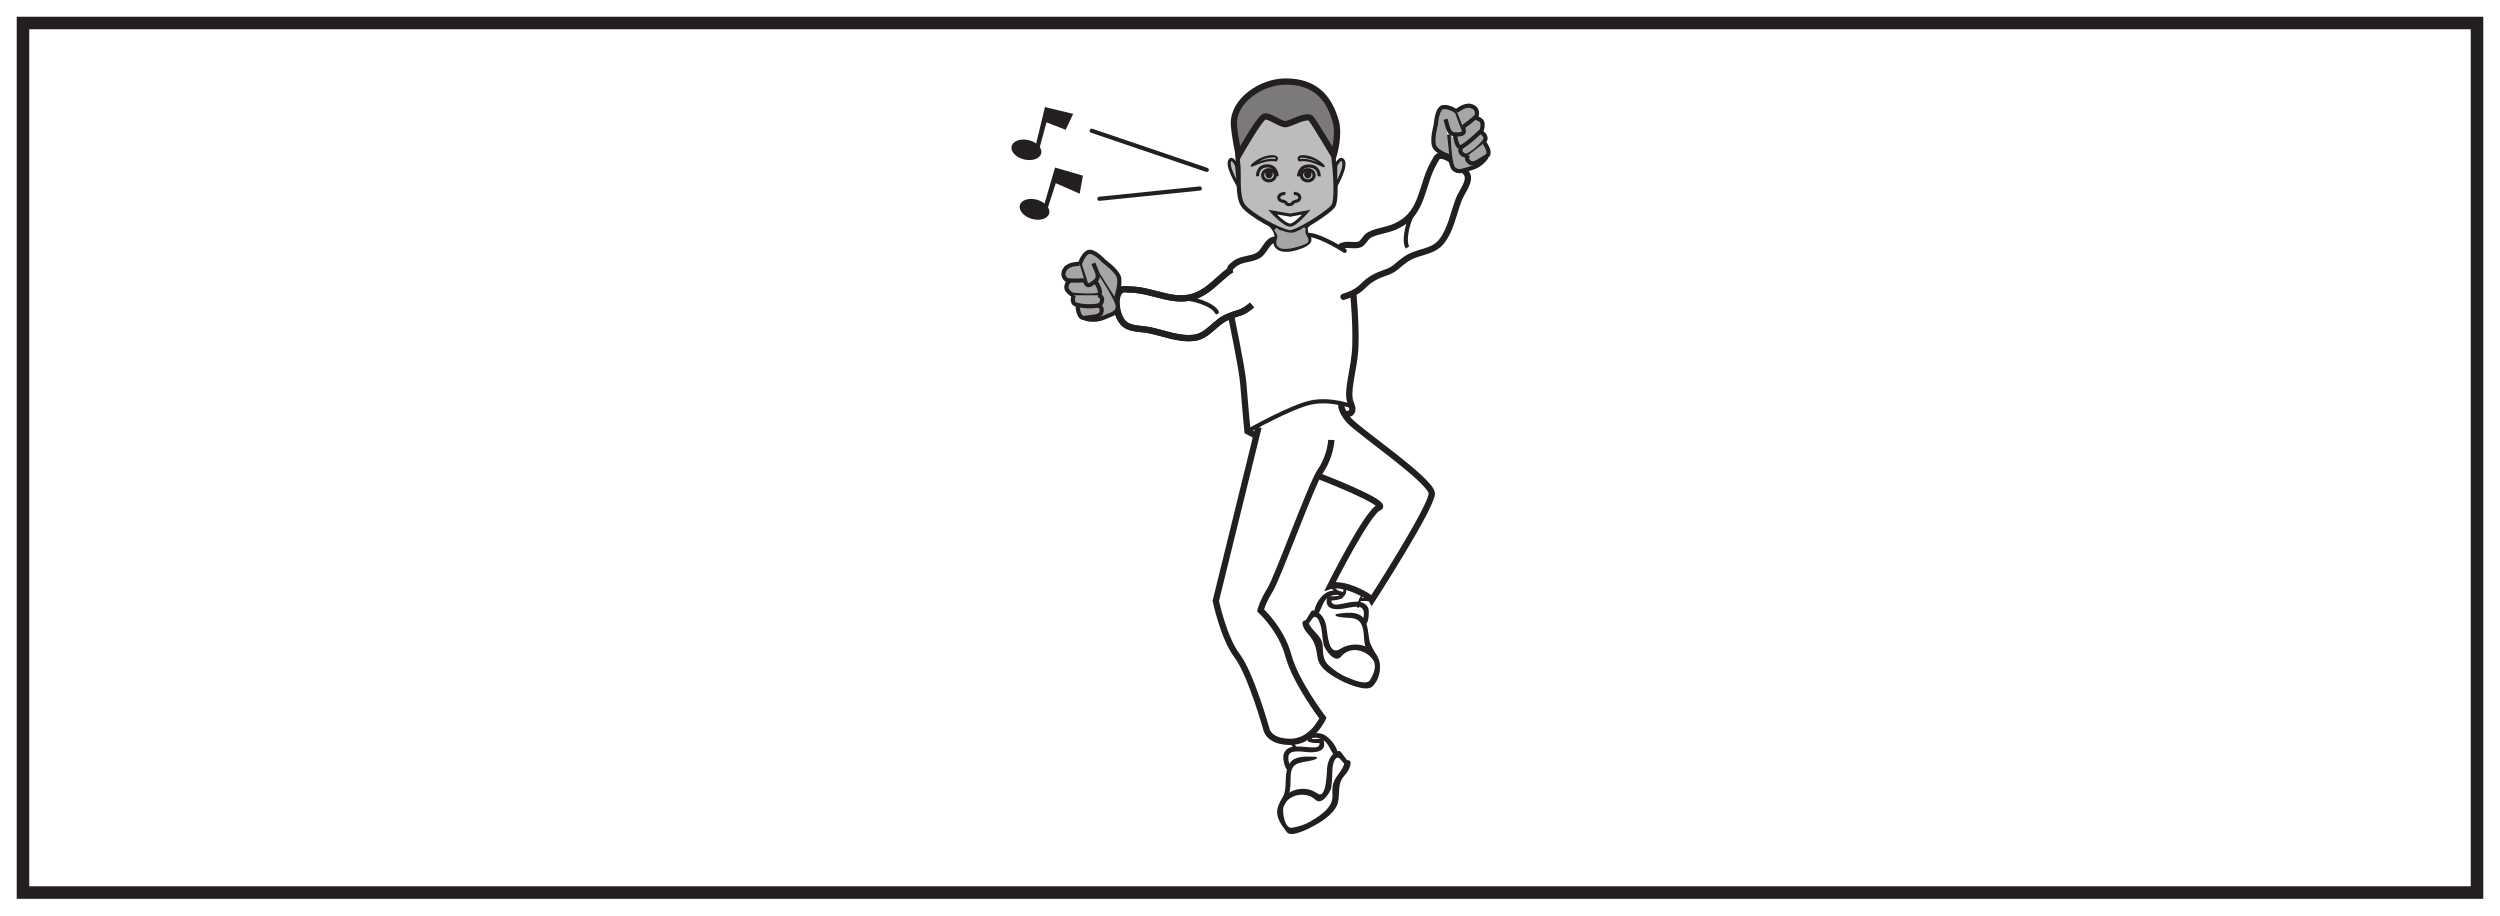 <?xml version="1.0" encoding="UTF-8"?>
<svg xmlns="http://www.w3.org/2000/svg" xmlns:xlink="http://www.w3.org/1999/xlink" width="598pt" height="219pt" viewBox="0 0 598 219" version="1.1">
<g id="surface1">
<rect x="0" y="0" width="598" height="219" style="fill:rgb(100%,100%,100%);fill-opacity:1;stroke:none;"/>
<path style=" stroke:none;fill-rule:nonzero;fill:rgb(100%,100%,100%);fill-opacity:1;" d="M 5.5 5.5 L 592.5 5.5 L 592.5 213.5 L 5.5 213.5 Z M 5.5 5.5 "/>
<path style=" stroke:none;fill-rule:nonzero;fill:rgb(13.73%,12.16%,12.549%);fill-opacity:1;" d="M 594 4 L 4 4 L 4 215 L 594 215 Z M 591 212 L 7 212 L 7 7 L 591 7 Z M 591 212 "/>
<path style=" stroke:none;fill-rule:nonzero;fill:rgb(13.73%,12.16%,12.549%);fill-opacity:1;" d="M 253.371 40.363 L 252.371 40.07 L 249.855 48.68 C 249.383 48.312 248.797 48 248.125 47.801 C 246.195 47.234 244.328 47.797 243.961 49.051 C 243.598 50.305 244.863 51.781 246.793 52.348 C 248.723 52.91 250.586 52.352 250.953 51.098 C 251.098 50.602 250.98 50.074 250.68 49.578 L 252.543 43.82 L 258.266 46.336 L 259.031 42.02 Z M 249.059 36.688 C 249.18 36.188 249.039 35.664 248.711 35.184 L 250.324 29.266 L 254.906 31.051 L 256.695 27.238 L 250.965 25.852 L 249.953 25.609 L 247.848 34.328 C 247.359 33.98 246.758 33.699 246.078 33.531 C 244.121 33.062 242.285 33.707 241.98 34.98 C 241.672 36.25 243.008 37.664 244.961 38.137 C 246.918 38.609 248.75 37.961 249.059 36.688 "/>
<path style="fill:none;stroke-width:1;stroke-linecap:round;stroke-linejoin:round;stroke:rgb(13.73%,12.16%,12.549%);stroke-opacity:1;stroke-miterlimit:4;" d="M -0.002 0.001 L -24.021 -2.456 " transform="matrix(1,0,0,-1,286.994,45.091)"/>
<path style="fill:none;stroke-width:1;stroke-linecap:round;stroke-linejoin:round;stroke:rgb(13.73%,12.16%,12.549%);stroke-opacity:1;stroke-miterlimit:4;" d="M 0.001 0.001 L -27.507 9.356 " transform="matrix(1,0,0,-1,288.652,40.634)"/>
<path style="fill:none;stroke-width:1;stroke-linecap:round;stroke-linejoin:miter;stroke:rgb(13.73%,12.16%,12.549%);stroke-opacity:1;stroke-miterlimit:4;" d="M 0.001 -0.001 C 0.001 -0.001 2.302 -2.317 1.173 -3.649 " transform="matrix(1,0,0,-1,303.866,53.691)"/>
<path style="fill:none;stroke-width:1;stroke-linecap:round;stroke-linejoin:miter;stroke:rgb(13.73%,12.16%,12.549%);stroke-opacity:1;stroke-miterlimit:4;" d="M 0.001 -0 C 0.001 -0 -0.862 -0 -0.19 -2.403 " transform="matrix(1,0,0,-1,312.784,53.855)"/>
<path style="fill:none;stroke-width:1;stroke-linecap:butt;stroke-linejoin:miter;stroke:rgb(13.73%,12.16%,12.549%);stroke-opacity:1;stroke-miterlimit:4;" d="M 0.001 -0.001 C -0.167 -2.985 3.262 -2.782 6.262 -1.59 C 7.927 -0.926 8.86 -0.102 7.555 1.081 " transform="matrix(1,0,0,-1,305.038,57.339)"/>
<path style="fill:none;stroke-width:1.5;stroke-linecap:round;stroke-linejoin:miter;stroke:rgb(13.73%,12.16%,12.549%);stroke-opacity:1;stroke-miterlimit:4;" d="M -0 -0.001 C -0.223 -0.032 -0.536 -0.189 -0.344 0.058 L -0.254 0.19 C 1.218 0.854 2.789 0.065 4.171 0.612 C 5.109 1.085 5.39 2.249 6.425 2.85 C 8.398 3.925 11.199 3.995 13.269 5.198 C 19.441 8.233 18.796 14.999 21.953 20.292 C 22.144 20.546 22.312 21.007 22.488 21.268 C 23.765 23.19 28.199 19.315 29.5 17.796 C 31.058 15.975 28.472 13.265 27.765 11.245 C 26.539 8.034 25.89 4.007 23.609 1.194 C 21.414 -1.485 17.648 -1.021 14.925 -3.11 C 12.382 -4.939 12.722 -5.388 9.617 -6.396 C 4.195 -8.427 5.812 -10.232 0.226 -11.95 " transform="matrix(1,0,0,-1,321.137,59.05)"/>
<path style="fill:none;stroke-width:1;stroke-linecap:round;stroke-linejoin:miter;stroke:rgb(13.73%,12.16%,12.549%);stroke-opacity:1;stroke-miterlimit:4;" d="M -0 0 C 1.808 0.555 7.617 -2.742 9.054 -3.75 " transform="matrix(1,0,0,-1,312.594,56.258)"/>
<path style="fill:none;stroke-width:1;stroke-linecap:butt;stroke-linejoin:miter;stroke:rgb(13.73%,12.16%,12.549%);stroke-opacity:1;stroke-miterlimit:4;" d="M 0 0 C -1.371 -1.324 -2.809 -6.926 -1.668 -8.559 " transform="matrix(1,0,0,-1,338.351,50.629)"/>
<path style="fill:none;stroke-width:1.5;stroke-linecap:round;stroke-linejoin:miter;stroke:rgb(13.73%,12.16%,12.549%);stroke-opacity:1;stroke-miterlimit:4;" d="M 0.001 -0.001 C -1.89 -0.001 -2.355 -2.63 -3.991 -3.719 C -5.788 -4.821 -8.191 -4.399 -9.945 -5.973 C -10.53 -6.497 -10.687 -6.505 -10.8 -6.993 " transform="matrix(1,0,0,-1,305.038,57.339)"/>
<path style="fill-rule:nonzero;fill:rgb(65.492%,64.864%,65.019%);fill-opacity:1;stroke-width:1;stroke-linecap:butt;stroke-linejoin:miter;stroke:rgb(13.73%,12.16%,12.549%);stroke-opacity:1;stroke-miterlimit:4;" d="M 0.002 -0.001 C 0.002 -0.001 -1.159 -2.009 -3.631 -2.688 C -6.104 -3.368 -6.639 -3.809 -7.799 -2.895 C -8.952 -1.973 -9.065 5.363 -9.065 5.363 " transform="matrix(1,0,0,-1,355.577,37.531)"/>
<path style="fill-rule:nonzero;fill:rgb(65.492%,64.864%,65.019%);fill-opacity:1;stroke-width:1;stroke-linecap:butt;stroke-linejoin:miter;stroke:rgb(13.73%,12.16%,12.549%);stroke-opacity:1;stroke-miterlimit:4;" d="M -0.002 -0.002 C -0.002 -0.002 1.135 -0.541 1.182 -1.517 C 1.236 -2.486 -2.635 -5.889 -3.623 -5.658 C -4.611 -5.428 -5.318 -4.521 -4.521 -3.642 " transform="matrix(1,0,0,-1,354.17,31.561)"/>
<path style="fill-rule:nonzero;fill:rgb(65.492%,64.864%,65.019%);fill-opacity:1;stroke-width:1;stroke-linecap:butt;stroke-linejoin:miter;stroke:rgb(13.73%,12.16%,12.549%);stroke-opacity:1;stroke-miterlimit:4;" d="M 0.001 0.002 C 0.001 0.002 1.821 -0.193 1.883 -1.443 C 1.938 -2.693 1.543 -3.131 1.543 -3.131 C 1.543 -3.131 -2.71 -7.244 -3.554 -7.014 C -4.406 -6.776 -4.671 -4.276 -4.671 -4.276 " transform="matrix(1,0,0,-1,352.75,28.178)"/>
<path style="fill-rule:nonzero;fill:rgb(65.492%,64.864%,65.019%);fill-opacity:1;stroke-width:1;stroke-linecap:butt;stroke-linejoin:miter;stroke:rgb(13.73%,12.16%,12.549%);stroke-opacity:1;stroke-miterlimit:4;" d="M -0 -0 C -0 -0 -3.184 0.918 -3.684 2.566 C -4.184 4.218 -3.234 7.617 -3.234 7.617 C -3.234 7.617 -3.008 11.535 -1.488 11.75 C 0.035 11.965 1.766 10.652 1.766 10.652 L 1.863 10.402 L 3.211 6.816 C 3.211 6.816 4.152 5.363 2.418 5.242 C 0.726 5.125 0.082 5.265 -0.422 7.058 L -0.926 8.843 " transform="matrix(1,0,0,-1,346.695,37.367)"/>
<path style="fill-rule:nonzero;fill:rgb(65.492%,64.864%,65.019%);fill-opacity:1;stroke-width:1;stroke-linecap:butt;stroke-linejoin:miter;stroke:rgb(13.73%,12.16%,12.549%);stroke-opacity:1;stroke-miterlimit:4;" d="M 0.001 0.001 C 0.001 0.001 1.77 1.583 3.317 1.243 C 4.868 0.904 5.001 -0.346 4.817 -0.983 C 4.641 -1.62 1.509 -3.796 1.509 -3.796 " transform="matrix(1,0,0,-1,348.421,26.575)"/>
<path style="fill:none;stroke-width:1.5;stroke-linecap:butt;stroke-linejoin:miter;stroke:rgb(13.73%,12.16%,12.549%);stroke-opacity:1;stroke-miterlimit:4;" d="M -0.002 -0.001 C -1.959 -1.103 -4.783 -4.337 -6.896 -5.454 C -12.748 -9.083 -18.123 -4.939 -24.271 -4.806 C -24.588 -4.829 -25.072 -4.759 -25.384 -4.735 C -28.275 -4.497 -27.967 -10.142 -26.177 -12.532 C -24.744 -14.454 -21.799 -14.071 -19.713 -14.536 C -16.353 -15.212 -12.599 -16.806 -9.017 -16.36 C -5.588 -15.923 -3.967 -12.474 -0.759 -11.275 C 2.139 -10.087 2.33 -10.622 4.842 -8.525 " transform="matrix(1,0,0,-1,294.642,64.444)"/>
<path style="fill:none;stroke-width:1.5;stroke-linecap:butt;stroke-linejoin:miter;stroke:rgb(13.73%,12.16%,12.549%);stroke-opacity:1;stroke-miterlimit:4;" d="M -0.002 -0.001 C -1.959 -1.103 -4.783 -4.337 -6.896 -5.454 C -12.748 -9.083 -18.123 -4.939 -24.271 -4.806 C -24.588 -4.829 -25.076 -4.775 -25.384 -4.735 C -28.709 -4.286 -28.166 -10.017 -26.177 -12.532 C -24.693 -14.415 -21.799 -14.071 -19.713 -14.536 C -16.353 -15.212 -12.599 -16.806 -9.017 -16.36 C -5.588 -15.923 -3.967 -12.474 -0.759 -11.275 C 2.139 -10.087 2.33 -10.622 4.842 -8.525 " transform="matrix(1,0,0,-1,294.642,64.444)"/>
<path style="fill:none;stroke-width:1;stroke-linecap:round;stroke-linejoin:round;stroke:rgb(13.73%,12.16%,12.549%);stroke-opacity:1;stroke-miterlimit:4;" d="M 0.002 0.001 C 1.857 0.466 7.349 -1.304 8.127 -3.136 " transform="matrix(1,0,0,-1,282.916,71.532)"/>
<path style="fill-rule:nonzero;fill:rgb(65.492%,64.864%,65.019%);fill-opacity:1;stroke-width:1;stroke-linecap:butt;stroke-linejoin:miter;stroke:rgb(13.73%,12.16%,12.549%);stroke-opacity:1;stroke-miterlimit:4;" d="M 0 -0 C 0 -0 1.863 -2.488 0.508 -3.254 C -0.851 -4.016 -2.457 -5.356 -3.316 -4.836 C -4.179 -4.32 -4.383 -3.703 -3.859 -2.981 " transform="matrix(1,0,0,-1,355.062,34.137)"/>
<path style="fill-rule:nonzero;fill:rgb(65.492%,64.864%,65.019%);fill-opacity:1;stroke-width:1;stroke-linecap:butt;stroke-linejoin:miter;stroke:rgb(13.73%,12.16%,12.549%);stroke-opacity:1;stroke-miterlimit:4;" d="M -0 0.001 C -0 0.001 2.156 -0.846 4.511 0.169 C 6.867 1.189 7.566 1.177 7.894 2.618 C 8.222 4.068 3.523 10.966 3.523 10.966 " transform="matrix(1,0,0,-1,259.485,76.157)"/>
<path style="fill-rule:nonzero;fill:rgb(65.492%,64.864%,65.019%);fill-opacity:1;stroke-width:1;stroke-linecap:butt;stroke-linejoin:miter;stroke:rgb(13.73%,12.16%,12.549%);stroke-opacity:1;stroke-miterlimit:4;" d="M 0.001 0.002 C 0.001 0.002 0.098 -3.108 1.637 -2.858 C 3.169 -2.608 5.255 -2.643 5.61 -1.702 C 5.954 -0.76 5.731 -0.155 4.872 0.088 " transform="matrix(1,0,0,-1,257.769,73.185)"/>
<path style="fill-rule:nonzero;fill:rgb(65.492%,64.864%,65.019%);fill-opacity:1;stroke-width:1;stroke-linecap:butt;stroke-linejoin:miter;stroke:rgb(13.73%,12.16%,12.549%);stroke-opacity:1;stroke-miterlimit:4;" d="M 0.001 -0 C 0.001 -0 -1.3 -1.289 -0.569 -2.309 C 0.165 -3.324 0.747 -3.414 0.747 -3.414 C 0.747 -3.414 6.638 -3.969 7.15 -3.254 C 7.665 -2.535 6.31 -0.426 6.31 -0.426 " transform="matrix(1,0,0,-1,255.858,67.086)"/>
<path style="fill-rule:nonzero;fill:rgb(65.492%,64.864%,65.019%);fill-opacity:1;stroke-width:1;stroke-linecap:butt;stroke-linejoin:miter;stroke:rgb(13.73%,12.16%,12.549%);stroke-opacity:1;stroke-miterlimit:4;" d="M 0.002 -0 C 0.002 -0 1.322 3.699 0.685 5.305 C 0.048 6.902 -2.811 8.957 -2.811 8.957 C -2.811 8.957 -5.432 11.875 -6.752 11.09 C -8.073 10.305 -8.612 8.191 -8.612 8.191 L -8.534 7.941 L -7.346 4.293 C -7.346 4.293 -7.17 2.574 -5.745 3.562 C -4.358 4.531 -3.94 5.047 -4.663 6.762 L -5.381 8.469 " transform="matrix(1,0,0,-1,266.905,71.457)"/>
<path style="fill-rule:nonzero;fill:rgb(65.492%,64.864%,65.019%);fill-opacity:1;stroke-width:1;stroke-linecap:butt;stroke-linejoin:miter;stroke:rgb(13.73%,12.16%,12.549%);stroke-opacity:1;stroke-miterlimit:4;" d="M 0 -0.001 C 0 -0.001 -0.555 -1.13 0.02 -1.923 C 0.59 -2.712 5.734 -2.943 6.356 -2.146 C 6.984 -1.353 6.969 -0.201 5.805 -0.009 " transform="matrix(1,0,0,-1,256.859,70.62)"/>
<path style="fill-rule:nonzero;fill:rgb(65.492%,64.864%,65.019%);fill-opacity:1;stroke-width:1;stroke-linecap:butt;stroke-linejoin:miter;stroke:rgb(13.73%,12.16%,12.549%);stroke-opacity:1;stroke-miterlimit:4;" d="M -0.001 -0 C -0.001 -0 -2.368 0.133 -3.361 -1.105 C -4.357 -2.344 -3.681 -3.402 -3.142 -3.781 C -2.611 -4.172 1.19 -3.914 1.19 -3.914 " transform="matrix(1,0,0,-1,258.236,63.129)"/>
<path style="fill:none;stroke-width:1.5;stroke-linecap:butt;stroke-linejoin:miter;stroke:rgb(13.73%,12.16%,12.549%);stroke-opacity:1;stroke-miterlimit:4;" d="M -0 0 C -0 0 2.675 -12.621 2.953 -16.273 C 3.285 -20.715 3.957 -27.719 3.957 -27.719 L 5.906 -28.742 " transform="matrix(1,0,0,-1,294.438,75.43)"/>
<path style="fill:none;stroke-width:1;stroke-linecap:butt;stroke-linejoin:miter;stroke:rgb(13.73%,12.16%,12.549%);stroke-opacity:1;stroke-miterlimit:4;" d="M 0 0.001 C 0 0.001 -5.109 1.986 -9.891 1.001 C -14.668 0.029 -25.152 -5.885 -25.152 -5.885 " transform="matrix(1,0,0,-1,323.547,97.263)"/>
<path style="fill:none;stroke-width:1.5;stroke-linecap:butt;stroke-linejoin:miter;stroke:rgb(13.73%,12.16%,12.549%);stroke-opacity:1;stroke-miterlimit:4;" d="M -0.002 -0.002 C -0.002 -0.002 0.666 -6.599 0.487 -12.279 C 0.299 -18.01 -1.837 -23.162 -0.584 -26.084 C 0.678 -28.998 -1.939 -28.568 -1.939 -28.568 " transform="matrix(1,0,0,-1,323.72,70.455)"/>
<path style="fill:none;stroke-width:1.5;stroke-linecap:butt;stroke-linejoin:miter;stroke:rgb(13.73%,12.16%,12.549%);stroke-opacity:1;stroke-miterlimit:4;" d="M 0.001 -0.002 C 0.001 -0.002 17.36 -6.67 14.626 -7.638 C 11.892 -8.619 3.009 -26.357 3.009 -26.357 C 3.009 -26.357 4.931 -25.705 8.622 -27.193 C 12.317 -28.693 12.927 -29.775 12.927 -29.775 C 12.927 -29.775 27.423 -7.295 27.27 -4.224 C 27.118 -1.166 9.544 10.811 7.474 13.221 C 5.407 15.627 5.614 17.037 5.614 17.037 " transform="matrix(1,0,0,-1,315.214,113.779)"/>
<path style="fill:none;stroke-width:1.5;stroke-linecap:butt;stroke-linejoin:miter;stroke:rgb(13.73%,12.16%,12.549%);stroke-opacity:1;stroke-miterlimit:4;" d="M -0.001 0.001 C -0.001 0.001 -0.161 -3.894 -2.637 -7.476 C -4.79 -10.589 -12.86 -33.011 -14.669 -35.89 C -16.477 -38.773 -16.938 -40.749 -16.938 -40.749 C -16.938 -40.749 -11.977 -45.245 -10.274 -51.585 C -8.575 -57.917 -2.024 -66.531 -2.024 -66.531 C -2.024 -66.531 -4.528 -72.241 -9.825 -72.218 C -15.114 -72.202 -15.548 -69.148 -15.548 -69.148 C -15.548 -69.148 -19.259 -55.933 -22.536 -51.632 C -25.805 -47.323 -27.637 -38.484 -27.637 -38.484 L -17.419 3.052 " transform="matrix(1,0,0,-1,318.458,105.235)"/>
<path style=" stroke:none;fill-rule:nonzero;fill:rgb(13.73%,12.16%,12.549%);fill-opacity:1;" d="M 320.691 142.395 C 319.828 142.641 318.91 142.672 318.012 142.617 C 317.695 142.598 317.496 142.805 317.434 143.098 C 316.852 145.684 319.137 145.918 321.094 145.621 C 322.367 145.43 323.645 145.059 324.941 145.156 C 326.637 145.27 326.395 147.434 325.84 148.562 C 325.695 148.859 325.914 149.223 326.195 149.336 C 327.426 149.812 327.457 146.719 327.402 146.062 C 327.309 144.855 326.363 144.16 325.246 143.969 C 323.902 143.742 322.426 144.176 321.113 144.414 C 319.797 144.645 318.238 145.023 318.496 143.195 C 318.301 143.359 318.105 143.516 317.91 143.68 C 318.973 143.641 319.945 143.559 320.941 143.168 C 321.367 143 321.141 142.262 320.691 142.395 "/>
<path style=" stroke:none;fill-rule:nonzero;fill:rgb(13.73%,12.16%,12.549%);fill-opacity:1;" d="M 319.613 147.363 C 322.426 148.371 325.316 146.617 326.098 150.801 C 326.34 152.094 326.195 153.461 326.629 154.723 C 326.992 155.777 327.613 156.664 328.289 157.547 C 328.621 157.98 329.434 157.633 329.281 157.082 C 328.883 155.648 327.852 154.668 327.559 153.113 C 327.234 151.391 327.266 149.73 326.363 148.176 C 325.07 145.949 321.73 146.594 319.66 146.859 C 319.398 146.891 319.375 147.273 319.613 147.363 "/>
<path style=" stroke:none;fill-rule:nonzero;fill:rgb(13.73%,12.16%,12.549%);fill-opacity:1;" d="M 312.516 149.941 C 312.973 149.316 313.414 148.684 313.855 148.047 C 314.797 146.703 315.543 148.461 315.84 149.422 C 316.305 150.949 316.254 152.609 316.609 154.164 C 316.867 155.336 319.305 158.855 320.77 157.074 C 322.766 154.645 326.137 155.25 328.082 157.363 C 329.562 158.977 328.68 161.027 327.754 162.609 C 326.891 164.09 323.547 162.535 322.441 162.105 C 320.734 161.441 319.156 160.359 317.809 159.133 C 316.316 157.777 316.531 156.074 316.375 154.34 C 316.152 151.859 313.645 150.973 312.941 148.77 C 312.684 147.977 311.359 148.414 311.551 149.211 C 311.789 150.223 312.133 150.828 312.832 151.59 C 314.527 153.441 314.809 154.898 315.156 157.289 C 315.551 160.062 318.848 161.805 321.039 162.934 C 322.285 163.582 326.766 165.484 328.184 164.281 C 329.855 162.855 330.512 159.891 329.871 157.879 C 328.676 154.121 323.66 153.242 320.684 155.172 C 317.688 157.109 317.605 151.727 317.242 149.77 C 316.914 148 316.074 146.621 314.328 146.039 C 314.082 145.949 313.77 146.023 313.625 146.254 C 312.977 147.289 312.34 148.336 311.73 149.398 C 311.43 149.922 312.145 150.449 312.516 149.941 "/>
<path style=" stroke:none;fill-rule:nonzero;fill:rgb(13.73%,12.16%,12.549%);fill-opacity:1;" d="M 321.332 141.648 C 319.77 141.031 318.23 141.047 316.844 142.051 C 315.676 142.898 314.426 144.934 314.383 146.387 C 314.367 146.906 315.027 147.191 315.352 146.742 C 316.016 145.824 316.238 144.633 316.918 143.684 C 317.918 142.281 319.453 142.078 321.027 142.469 C 321.562 142.605 321.867 141.859 321.332 141.648 "/>
<path style=" stroke:none;fill-rule:nonzero;fill:rgb(13.73%,12.16%,12.549%);fill-opacity:1;" d="M 313.078 177.465 C 314.105 177.789 315.109 177.758 316.172 177.691 L 315.555 177.262 C 315.949 178.887 314.77 178.84 313.453 178.762 C 312.047 178.68 310.621 178.441 309.215 178.645 C 308.016 178.816 307.172 179.562 306.984 180.762 C 306.875 181.473 307.305 184.719 308.488 184.137 C 308.754 184.012 308.953 183.617 308.773 183.336 C 308.176 182.406 307.648 180.328 309.086 179.906 C 310.293 179.551 311.707 179.832 312.93 179.922 C 315.082 180.078 317.469 179.656 316.562 176.938 C 316.488 176.715 316.199 176.605 315.988 176.645 C 315.094 176.801 314.148 176.867 313.258 176.672 C 312.801 176.574 312.641 177.328 313.078 177.465 "/>
<path style=" stroke:none;fill-rule:nonzero;fill:rgb(13.73%,12.16%,12.549%);fill-opacity:1;" d="M 314.762 181.027 C 312.91 180.98 309.918 180.648 308.645 182.379 C 307.738 183.609 307.613 184.941 307.559 186.43 C 307.512 187.551 307.512 188.602 307.238 189.707 C 307.035 190.539 306.414 191.152 306.215 191.992 C 306.074 192.566 306.855 193.113 307.211 192.516 C 308.57 190.219 308.723 188.496 308.727 185.844 C 308.727 181.453 312.18 182.754 314.848 181.527 C 315.074 181.422 315.027 181.035 314.762 181.027 "/>
<path style=" stroke:none;fill-rule:nonzero;fill:rgb(13.73%,12.16%,12.549%);fill-opacity:1;" d="M 322.898 182.777 C 322.191 181.781 321.457 180.801 320.703 179.836 C 320.535 179.621 320.227 179.574 319.988 179.684 C 318.387 180.406 317.805 181.609 317.496 183.281 C 317.32 184.238 317.441 191.461 315.066 189.766 C 311.633 187.328 306.613 189.215 305.602 193.312 C 305.062 195.512 306.594 197.484 307.855 199.094 C 308.996 200.531 313.953 197.738 314.949 197.172 C 316.797 196.117 319.543 194.152 320.055 191.891 C 320.559 189.668 319.836 187.582 321.484 185.656 C 322.355 184.641 322.875 183.918 323.059 182.586 C 323.188 181.625 321.785 181.547 321.59 182.445 C 321.102 184.707 319.055 185.73 318.758 188.133 C 318.523 190.043 319.215 191.188 317.805 193.055 C 316.723 194.488 315.008 195.586 313.484 196.469 C 312.133 197.262 310.629 197.738 309.094 197.992 C 307.215 198.297 306.715 194.18 306.992 193.141 C 307.855 189.93 312.5 189.164 314.652 191.297 C 316.129 192.766 318.246 189.547 318.441 188.391 C 318.719 186.742 318.605 185.059 318.781 183.402 C 318.891 182.398 319.551 180.355 320.645 181.641 C 321.148 182.227 321.656 182.82 322.168 183.391 C 322.582 183.855 323.25 183.273 322.898 182.777 "/>
<path style=" stroke:none;fill-rule:nonzero;fill:rgb(13.73%,12.16%,12.549%);fill-opacity:1;" d="M 312.961 176.797 C 314.441 176.277 315.809 176.301 317 177.414 C 317.938 178.293 318.234 179.543 319.035 180.492 C 319.383 180.902 320.043 180.57 319.969 180.051 C 319.742 178.582 318.469 177.031 317.328 176.129 C 315.918 175.02 314.09 175.234 312.586 176.004 C 312.074 176.27 312.438 176.98 312.961 176.797 "/>
<path style=" stroke:none;fill-rule:nonzero;fill:rgb(13.73%,12.16%,12.549%);fill-opacity:1;" d="M 308.051 177.793 C 309.027 177.832 309.098 178.746 309.688 179.273 C 309.828 179.395 310.07 179.266 310.078 179.094 C 310.129 178.133 309.023 177.184 308.109 177.172 C 307.719 177.168 307.645 177.777 308.051 177.793 "/>
<path style=" stroke:none;fill-rule:nonzero;fill:rgb(13.73%,12.16%,12.549%);fill-opacity:1;" d="M 313.727 176.91 C 313.75 176.805 313.77 176.707 313.793 176.602 C 313.887 176.434 313.887 176.27 313.77 176.113 C 313.637 175.93 313.496 175.828 313.289 175.734 C 312.797 175.512 312.48 176.348 312.996 176.527 C 313.102 176.559 313.5 176.859 313.516 176.945 C 313.543 177.086 313.738 177.043 313.727 176.91 "/>
<path style=" stroke:none;fill-rule:nonzero;fill:rgb(13.73%,12.16%,12.549%);fill-opacity:1;" d="M 326.293 141.586 C 325.363 142.543 324.766 143.762 324.594 145.086 C 324.539 145.457 325.094 145.496 325.16 145.141 C 325.391 143.906 325.703 142.773 326.488 141.766 C 326.582 141.641 326.398 141.477 326.293 141.586 "/>
<path style=" stroke:none;fill-rule:nonzero;fill:rgb(13.73%,12.16%,12.549%);fill-opacity:1;" d="M 321.316 140.855 C 321.422 141.363 321.273 141.727 320.895 142.07 C 320.578 142.355 320.254 142.324 320.043 142.727 C 319.973 142.871 320.086 143.031 320.207 143.086 C 320.758 143.34 321.402 142.793 321.703 142.352 C 322.062 141.816 322.121 141.262 321.863 140.684 C 321.73 140.387 321.246 140.531 321.316 140.855 "/>
<path style=" stroke:none;fill-rule:nonzero;fill:rgb(13.73%,12.16%,12.549%);fill-opacity:1;" d="M 317.984 139.965 C 318.152 140.398 318.453 140.707 318.77 141.043 C 319.191 141.488 319.617 141.988 320.16 142.273 C 320.465 142.43 320.633 142.012 320.492 141.797 C 320.191 141.332 319.68 140.992 319.277 140.613 C 318.969 140.324 318.688 140.004 318.398 139.699 C 318.199 139.484 317.887 139.703 317.984 139.965 "/>
<path style=" stroke:none;fill-rule:nonzero;fill:rgb(13.73%,12.16%,12.549%);fill-opacity:1;" d="M 327.965 143.293 C 327.16 143 326.043 142.832 325.223 143.137 C 324.98 143.227 325 143.625 325.246 143.699 C 325.617 143.801 325.93 143.758 326.312 143.746 C 326.824 143.73 327.332 143.793 327.836 143.863 C 328.172 143.91 328.273 143.406 327.965 143.293 "/>
<path style=" stroke:none;fill-rule:nonzero;fill:rgb(74.12%,73.648%,73.766%);fill-opacity:1;" d="M 296.168 39.066 C 295.805 36.312 295.527 30.684 296.168 27.973 C 296.895 24.918 302.5 20.047 308.016 20.125 C 313.539 20.215 318.512 23.934 319.004 28.316 C 319.297 31.004 319.004 38.117 319.004 38.117 C 319.004 38.117 320.059 46.805 319.004 49.125 C 318.387 50.48 310.098 55.797 308.434 55.551 C 305.805 55.164 298.688 51.164 297.312 49.078 C 295.789 46.777 296.523 41.738 296.168 39.066 "/>
<path style="fill:none;stroke-width:1;stroke-linecap:butt;stroke-linejoin:miter;stroke:rgb(13.73%,12.16%,12.549%);stroke-opacity:1;stroke-miterlimit:4;" d="M 0.001 0.001 C -0.363 2.755 -0.64 8.384 0.001 11.095 C 0.727 14.15 6.333 19.021 11.848 18.943 C 17.372 18.853 22.344 15.134 22.837 10.751 C 23.129 8.064 22.837 0.951 22.837 0.951 C 22.837 0.951 23.891 -7.737 22.837 -10.057 C 22.219 -11.413 13.93 -16.729 12.266 -16.483 C 9.637 -16.096 2.52 -12.096 1.145 -10.01 C -0.378 -7.71 0.356 -2.671 0.001 0.001 Z M 0.001 0.001 " transform="matrix(1,0,0,-1,296.167,39.068)"/>
<path style="fill-rule:nonzero;fill:rgb(74.12%,73.648%,73.766%);fill-opacity:1;stroke-width:0.75;stroke-linecap:butt;stroke-linejoin:miter;stroke:rgb(13.73%,12.16%,12.549%);stroke-opacity:1;stroke-miterlimit:4;" d="M -0.002 0 C -0.002 0 -0.857 1.805 -1.416 1.391 C -2.842 0.313 0.502 -4.972 0.502 -4.972 Z M -0.002 0 " transform="matrix(1,0,0,-1,295.787,39.571)"/>
<path style="fill-rule:nonzero;fill:rgb(74.12%,73.648%,73.766%);fill-opacity:1;stroke-width:0.75;stroke-linecap:butt;stroke-linejoin:miter;stroke:rgb(13.73%,12.16%,12.549%);stroke-opacity:1;stroke-miterlimit:4;" d="M -0 0 C -0 0 0.929 1.805 1.535 1.391 C 3.082 0.313 -0.031 -4.972 -0.031 -4.972 Z M -0 0 " transform="matrix(1,0,0,-1,319.508,39.571)"/>
<path style="fill:none;stroke-width:0.75;stroke-linecap:butt;stroke-linejoin:miter;stroke:rgb(13.73%,12.16%,12.549%);stroke-opacity:1;stroke-miterlimit:4;" d="M 0 -0.001 C 0 -0.001 -0.062 2.565 -2.461 2.471 C -4.859 2.389 -4.699 -0.001 -4.699 -0.001 " transform="matrix(1,0,0,-1,305.508,42.147)"/>
<path style="fill:none;stroke-width:0.75;stroke-linecap:butt;stroke-linejoin:miter;stroke:rgb(13.73%,12.16%,12.549%);stroke-opacity:1;stroke-miterlimit:4;" d="M -0.001 0 C -0.001 -0.73 -0.685 -1.332 -1.521 -1.332 C -2.361 -1.332 -3.04 -0.73 -3.04 0 C -3.04 0.739 -2.361 1.336 -1.521 1.336 C -0.685 1.336 -0.001 0.739 -0.001 0 Z M -0.001 0 " transform="matrix(1,0,0,-1,305.06,41.93)"/>
<path style=" stroke:none;fill-rule:nonzero;fill:rgb(13.73%,12.16%,12.549%);fill-opacity:1;" d="M 304.426 41.633 C 304.426 42.199 304.027 42.656 303.539 42.656 C 303.055 42.656 302.66 42.199 302.66 41.633 C 302.66 41.062 303.055 40.594 303.539 40.594 C 304.027 40.594 304.426 41.062 304.426 41.633 "/>
<path style="fill:none;stroke-width:0.75;stroke-linecap:butt;stroke-linejoin:miter;stroke:rgb(13.73%,12.16%,12.549%);stroke-opacity:1;stroke-miterlimit:4;" d="M -0.001 -0.002 C -0.001 -0.002 0.07 2.565 2.582 2.475 C 5.101 2.389 4.933 -0.002 4.933 -0.002 " transform="matrix(1,0,0,-1,310.606,42.182)"/>
<path style="fill:none;stroke-width:0.75;stroke-linecap:butt;stroke-linejoin:miter;stroke:rgb(13.73%,12.16%,12.549%);stroke-opacity:1;stroke-miterlimit:4;" d="M 0.001 0 C 0.001 -0.73 0.681 -1.332 1.513 -1.332 C 2.353 -1.332 3.032 -0.73 3.032 0 C 3.032 0.739 2.353 1.336 1.513 1.336 C 0.681 1.336 0.001 0.739 0.001 0 Z M 0.001 0 " transform="matrix(1,0,0,-1,311.3,41.93)"/>
<path style=" stroke:none;fill-rule:nonzero;fill:rgb(13.73%,12.16%,12.549%);fill-opacity:1;" d="M 311.934 41.633 C 311.934 42.199 312.328 42.656 312.812 42.656 C 313.305 42.656 313.695 42.199 313.695 41.633 C 313.695 41.062 313.305 40.594 312.812 40.594 C 312.328 40.594 311.934 41.062 311.934 41.633 "/>
<path style=" stroke:none;fill-rule:nonzero;fill:rgb(100%,100%,100%);fill-opacity:1;" d="M 308.656 53.855 C 309.836 53.82 312.52 50.734 312.52 50.734 L 308.656 51.461 L 304.359 50.734 C 304.359 50.734 307.266 53.895 308.656 53.855 "/>
<path style="fill:none;stroke-width:0.75;stroke-linecap:butt;stroke-linejoin:miter;stroke:rgb(13.73%,12.16%,12.549%);stroke-opacity:1;stroke-miterlimit:4;" d="M 0.001 -0 C 1.181 0.035 3.864 3.121 3.864 3.121 L 0.001 2.394 L -4.296 3.121 C -4.296 3.121 -1.39 -0.04 0.001 -0 Z M 0.001 -0 " transform="matrix(1,0,0,-1,308.655,53.855)"/>
<path style="fill:none;stroke-width:0.75;stroke-linecap:butt;stroke-linejoin:miter;stroke:rgb(13.73%,12.16%,12.549%);stroke-opacity:1;stroke-miterlimit:4;" d="M 0 0.002 C 0 0.002 1.434 0.002 1.434 -1.022 C 1.434 -1.959 0 -1.959 0 -1.959 " transform="matrix(1,0,0,-1,309.473,46.256)"/>
<path style="fill:none;stroke-width:0.75;stroke-linecap:butt;stroke-linejoin:miter;stroke:rgb(13.73%,12.16%,12.549%);stroke-opacity:1;stroke-miterlimit:4;" d="M 0.002 0.002 C 0.002 0.002 -1.58 0.002 -1.58 -1.022 C -1.58 -1.959 0.002 -1.959 0.002 -1.959 " transform="matrix(1,0,0,-1,307.463,46.256)"/>
<path style="fill:none;stroke-width:0.75;stroke-linecap:butt;stroke-linejoin:miter;stroke:rgb(13.73%,12.16%,12.549%);stroke-opacity:1;stroke-miterlimit:4;" d="M 0.001 -0.001 C 0.001 -0.001 0.028 -0.888 -0.996 -0.927 C -1.925 -0.958 -1.96 -0.063 -1.96 -0.063 " transform="matrix(1,0,0,-1,309.421,48.023)"/>
<path style=" stroke:none;fill-rule:nonzero;fill:rgb(48.238%,47.296%,47.53%);fill-opacity:1;" d="M 307.629 29.691 C 306.355 29.887 303.609 27.504 302.43 27.898 C 301.258 28.289 296.289 37.07 296.289 37.07 C 296.289 37.07 295.277 32.305 295.152 29.719 C 294.891 24.223 301.57 19.527 307.465 19.5 C 314.977 19.469 317.996 23.824 319.473 28.875 C 320.473 32.301 319.039 37.07 319.039 37.07 C 319.039 37.07 314.562 29.574 313.629 28.402 C 312.711 27.23 308.902 29.492 307.629 29.691 "/>
<path style="fill:none;stroke-width:1.5;stroke-linecap:butt;stroke-linejoin:miter;stroke:rgb(13.73%,12.16%,12.549%);stroke-opacity:1;stroke-miterlimit:4;" d="M -0 0 C -1.274 -0.195 -4.02 2.188 -5.199 1.793 C -6.371 1.403 -11.34 -7.379 -11.34 -7.379 C -11.34 -7.379 -12.352 -2.613 -12.477 -0.027 C -12.738 5.469 -6.059 10.164 -0.164 10.192 C 7.348 10.223 10.367 5.867 11.844 0.817 C 12.844 -2.609 11.41 -7.379 11.41 -7.379 C 11.41 -7.379 6.934 0.117 6 1.289 C 5.082 2.461 1.273 0.199 -0 0 Z M -0 0 " transform="matrix(1,0,0,-1,307.629,29.692)"/>
<path style=" stroke:none;fill-rule:nonzero;fill:rgb(13.73%,12.16%,12.549%);fill-opacity:1;" d="M 305.422 38.535 C 306.195 37.551 305.199 37.094 304.336 37.105 C 302.531 37.133 300.504 38.074 299.23 39.43 C 299.043 39.629 299.27 39.965 299.512 39.867 C 301.254 39.164 303.281 38.238 305.172 38.625 C 305.5 38.688 305.609 38.152 305.281 38.086 C 303.285 37.684 301.18 38.613 299.34 39.352 C 299.434 39.5 299.527 39.645 299.621 39.789 C 300.309 39.059 301.227 38.543 302.121 38.16 C 302.918 37.824 303.781 37.66 304.633 37.645 C 305.039 37.641 305.297 37.832 305.031 38.176 C 304.816 38.449 305.207 38.805 305.422 38.535 "/>
<path style=" stroke:none;fill-rule:nonzero;fill:rgb(13.73%,12.16%,12.549%);fill-opacity:1;" d="M 311.039 38.184 C 310.281 37.145 313.789 38.141 314.094 38.266 C 314.965 38.645 315.828 39.23 316.469 39.957 C 316.566 39.805 316.66 39.656 316.762 39.504 C 314.938 38.715 312.836 37.711 310.809 38.062 C 310.48 38.125 310.508 38.668 310.84 38.609 C 312.777 38.27 314.777 39.234 316.523 39.992 C 316.805 40.121 317.016 39.773 316.816 39.547 C 315.574 38.141 313.535 37.148 311.703 37.094 C 310.863 37.07 309.906 37.531 310.605 38.492 C 310.809 38.77 311.242 38.461 311.039 38.184 "/>
<path style=" stroke:none;fill-rule:nonzero;fill:rgb(65.492%,64.864%,65.019%);fill-opacity:1;" d="M 305.352 55.078 C 305.672 55.391 305.918 55.926 306.02 56.359 C 306.105 56.723 305.977 57.156 305.816 57.488 C 305.773 57.578 305.84 57.672 305.812 57.77 C 305.789 57.855 305.785 57.918 305.785 58.012 C 305.785 58.273 305.828 58.465 306.008 58.672 C 306.156 58.844 306.352 58.902 306.551 58.969 C 306.812 59.055 307.074 59.031 307.348 59.031 C 307.578 59.031 307.824 59.059 308.051 59.035 C 308.27 59.012 308.5 58.977 308.719 58.922 C 308.938 58.871 309.16 58.828 309.379 58.785 C 309.492 58.762 309.613 58.754 309.719 58.711 C 309.91 58.629 310.094 58.578 310.293 58.535 C 310.41 58.516 310.516 58.461 310.629 58.43 C 310.75 58.395 310.863 58.348 310.992 58.32 C 311.215 58.266 311.426 58.195 311.629 58.094 C 311.723 58.043 311.824 58.031 311.922 57.984 C 311.98 57.953 312.043 57.914 312.105 57.887 C 312.199 57.844 312.344 57.812 312.402 57.723 C 312.453 57.645 312.52 57.535 312.52 57.445 C 312.52 57.355 312.449 57.238 312.426 57.152 C 312.395 57.043 312.309 56.953 312.262 56.855 C 312.219 56.766 312.168 56.695 312.117 56.609 C 312.059 56.52 312.035 56.41 311.992 56.312 C 311.824 55.938 311.574 55.297 311.848 54.922 C 311.781 54.891 311.66 55.168 311.602 55.203 C 311.441 55.289 311.281 55.34 311.125 55.434 C 310.934 55.547 310.73 55.586 310.539 55.695 C 310.336 55.805 310.227 55.859 310.012 55.941 C 309.965 55.961 309.863 56.012 309.812 56.016 C 309.766 56.023 309.609 56.102 309.562 56.113 C 309.453 56.137 309.434 56.141 309.316 56.141 C 308.895 56.141 308.449 56.18 308.039 56.102 C 307.785 56.055 307.535 55.977 307.293 55.898 C 307.199 55.867 307.102 55.832 307.012 55.797 C 306.949 55.77 306.898 55.727 306.832 55.711 C 306.762 55.691 306.691 55.684 306.625 55.66 C 306.492 55.621 306.355 55.598 306.227 55.555 C 306.125 55.52 306.027 55.531 305.926 55.5 C 305.82 55.469 305.754 55.379 305.656 55.328 C 305.559 55.277 305.566 55.234 305.422 55.164 "/>
<path style=" stroke:none;fill-rule:nonzero;fill:rgb(65.492%,64.864%,65.019%);fill-opacity:1;" d="M 304.996 55.43 C 305.273 55.719 305.527 56.18 305.547 56.582 C 305.559 56.812 305.465 57.027 305.387 57.234 C 305.305 57.449 305.309 57.664 305.289 57.887 C 305.199 59.02 306.168 59.543 307.172 59.535 C 307.699 59.531 308.199 59.539 308.719 59.434 C 309.004 59.379 309.285 59.309 309.57 59.258 C 309.824 59.211 310.059 59.105 310.309 59.043 C 310.805 58.918 311.305 58.766 311.777 58.574 C 312.148 58.422 312.641 58.293 312.859 57.934 C 313.188 57.395 312.867 56.918 312.598 56.438 C 312.434 56.145 312.078 55.504 312.281 55.176 C 312.469 54.875 312.23 54.383 311.848 54.422 C 311.523 54.457 311.48 54.621 311.273 54.816 C 311.227 54.855 311.207 54.844 311.23 54.832 C 311.141 54.887 311.027 54.922 310.93 54.973 C 310.777 55.051 310.621 55.109 310.461 55.18 C 310.047 55.363 309.652 55.633 309.188 55.641 C 308.504 55.652 307.879 55.613 307.234 55.348 C 306.934 55.227 306.629 55.129 306.309 55.059 C 306.152 55.027 306.082 55.02 305.953 54.926 C 305.867 54.863 305.773 54.789 305.676 54.734 C 305.113 54.418 304.609 55.281 305.168 55.598 C 305.418 55.734 305.602 55.938 305.895 56 C 306.23 56.074 306.559 56.148 306.875 56.277 C 307.586 56.57 308.301 56.66 309.062 56.645 C 309.613 56.633 310.074 56.484 310.574 56.242 C 310.898 56.082 311.227 55.934 311.555 55.777 C 311.703 55.703 311.867 55.652 311.984 55.527 C 312.043 55.465 312.152 55.297 312.172 55.281 C 312.055 55.328 311.938 55.375 311.816 55.426 C 311.828 55.426 311.84 55.422 311.848 55.422 C 311.707 55.172 311.562 54.922 311.418 54.672 C 311.125 55.137 311.219 55.703 311.402 56.191 C 311.5 56.449 311.602 56.707 311.734 56.945 C 311.793 57.047 311.859 57.148 311.918 57.254 C 311.945 57.289 311.965 57.332 311.98 57.379 C 312.016 57.516 312.031 57.516 312.023 57.383 C 312.074 57.363 312.059 57.367 311.973 57.402 C 311.898 57.43 311.828 57.465 311.758 57.504 C 311.633 57.559 311.504 57.605 311.375 57.66 C 311.129 57.766 310.871 57.828 310.613 57.91 C 310.027 58.09 309.449 58.254 308.848 58.383 C 308.223 58.516 307.645 58.559 307 58.535 C 306.809 58.527 306.496 58.488 306.363 58.32 C 306.215 58.133 306.312 57.883 306.316 57.676 C 306.301 57.508 306.293 57.496 306.297 57.637 C 306.312 57.598 306.328 57.559 306.348 57.516 C 306.422 57.387 306.461 57.215 306.492 57.066 C 306.559 56.754 306.562 56.441 306.477 56.133 C 306.34 55.613 306.074 55.113 305.703 54.723 C 305.258 54.258 304.551 54.965 304.996 55.43 "/>
</g>
</svg>

